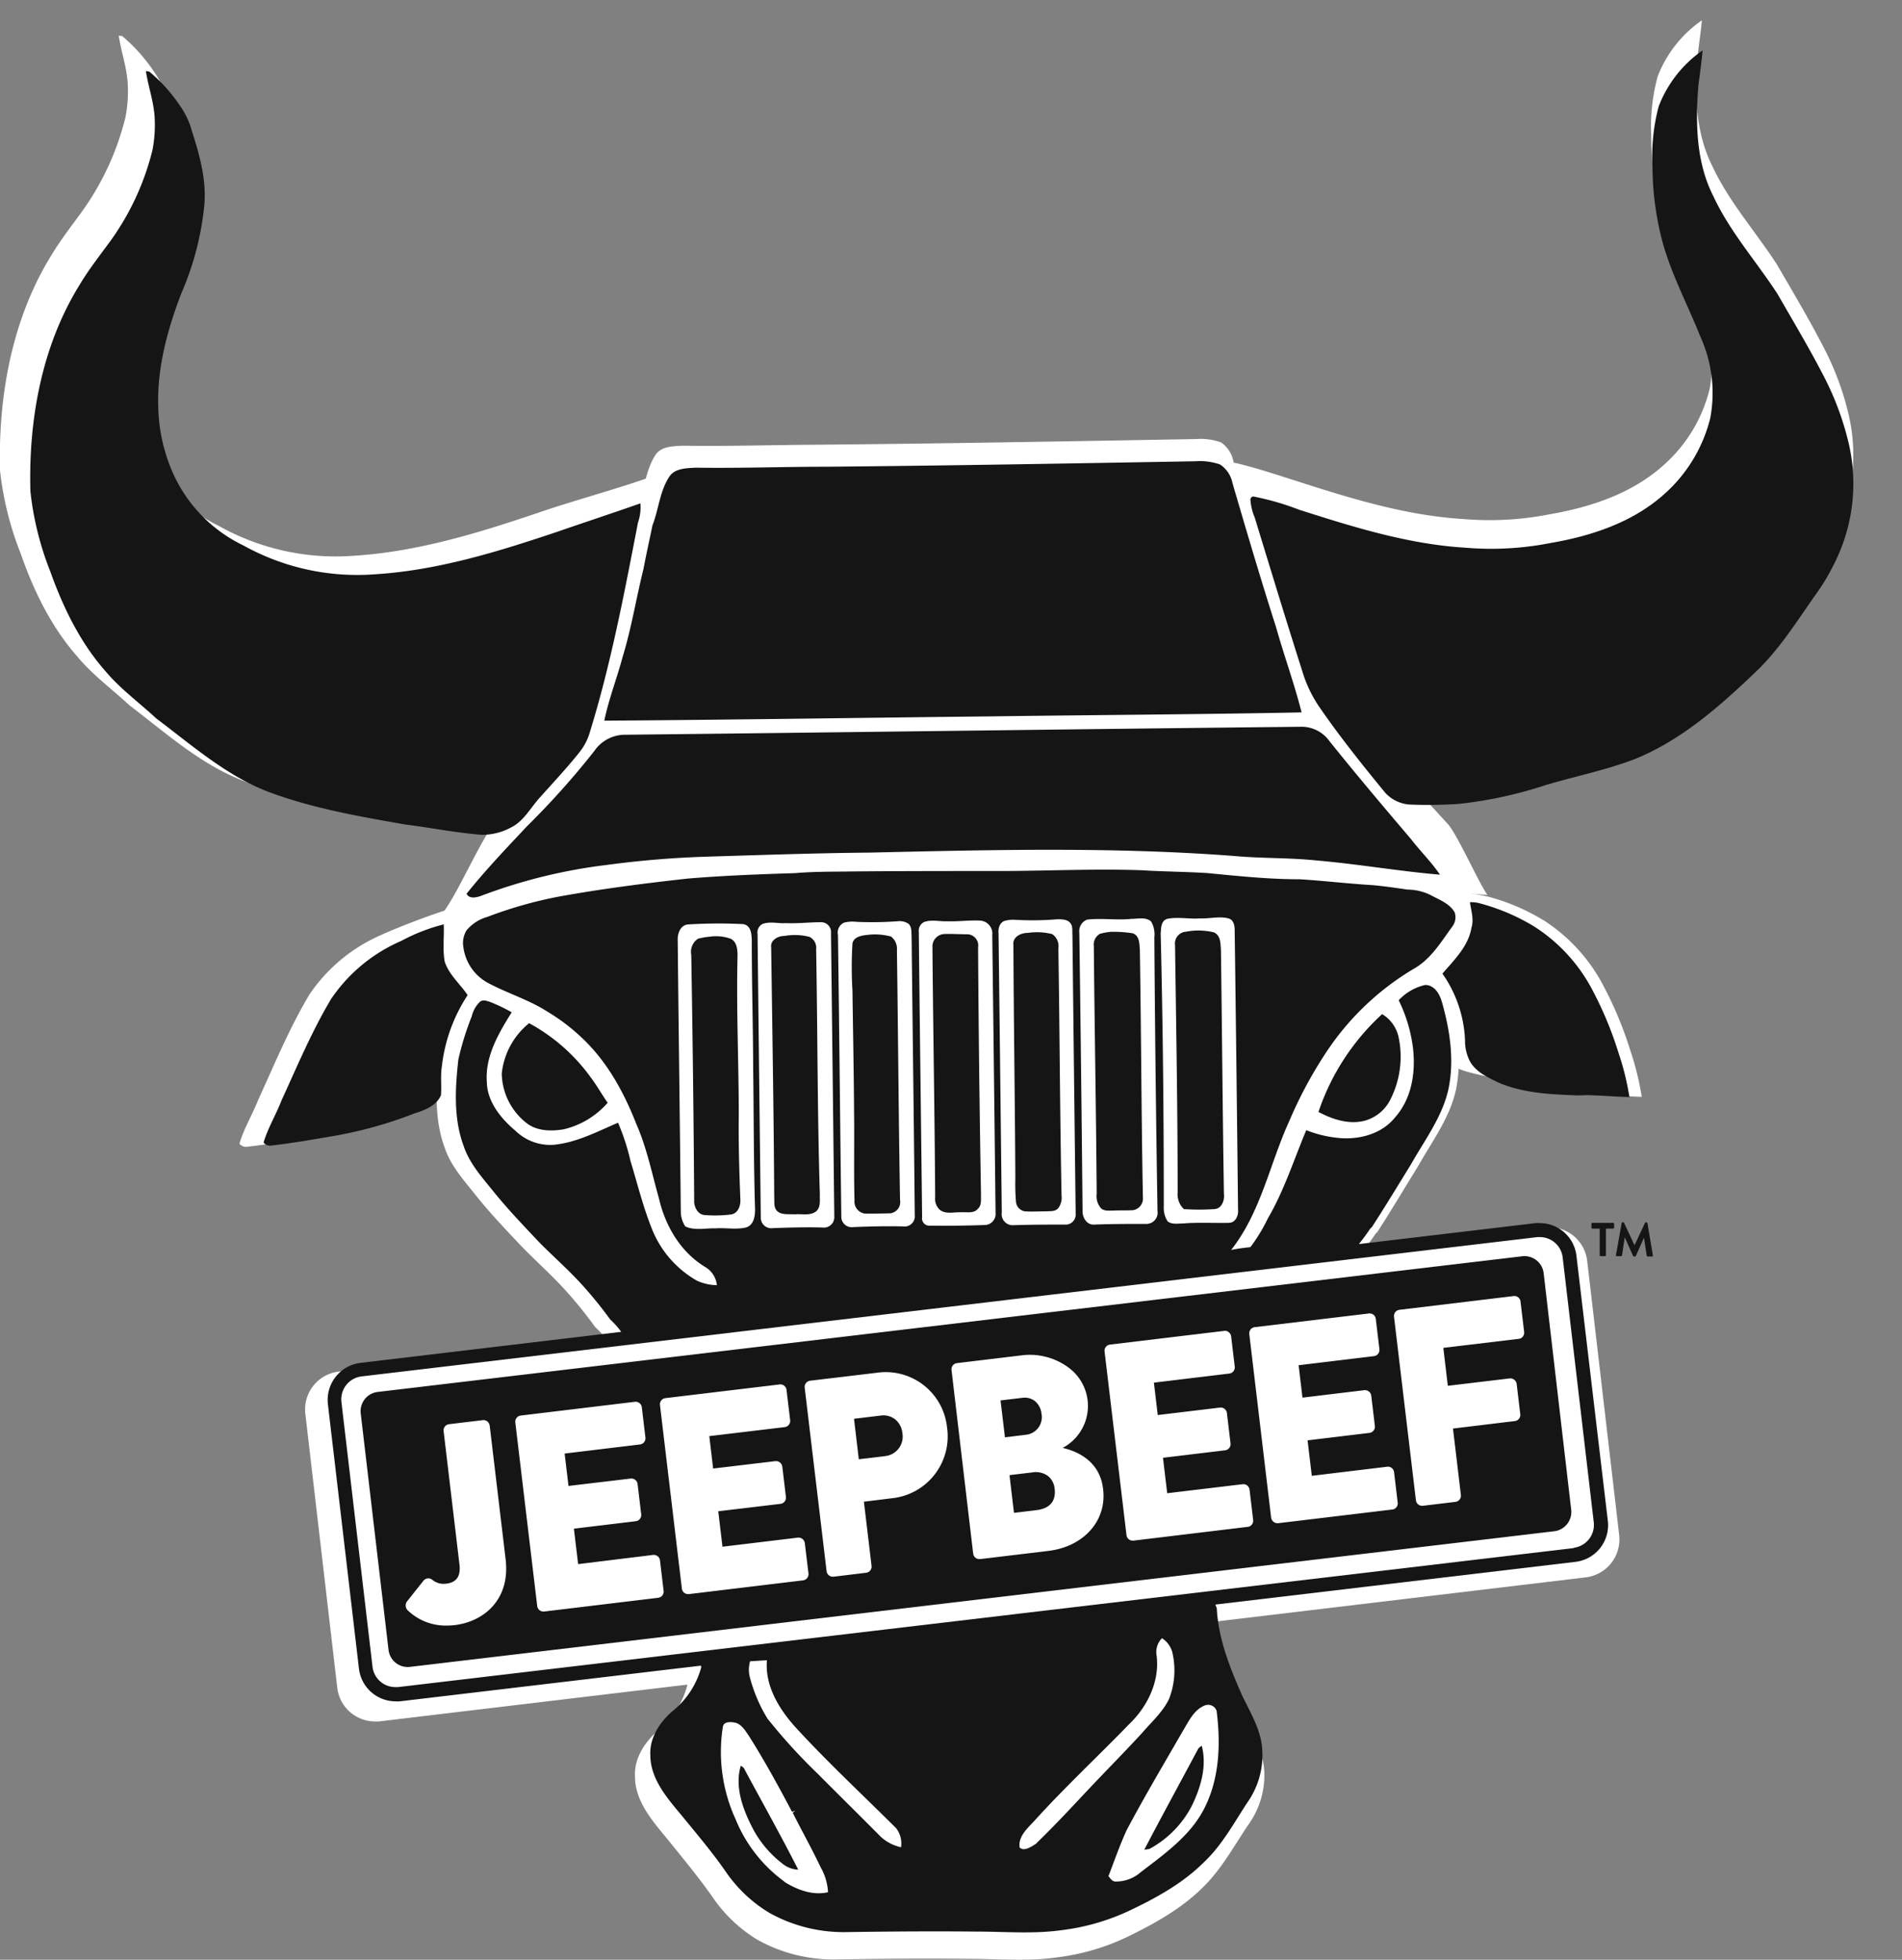 <svg id="Layer_1" data-name="Layer 1" xmlns="http://www.w3.org/2000/svg" xmlns:xlink="http://www.w3.org/1999/xlink" viewBox="0 0 305.83 315.09"><rect x="0" y="0" width="305.83" height="315.09" fill="#808080" stroke="none"/><defs><style>.cls-1,.cls-9{fill:#fff;}.cls-2{mask:url(#mask);}.cls-3{mask:url(#mask-2);}.cls-4{mask:url(#mask-3);}.cls-5{mask:url(#mask-4);}.cls-6{mask:url(#mask-5);}.cls-7{mask:url(#mask-6);}.cls-8{mask:url(#mask-7);}.cls-9{stroke:#fff;stroke-miterlimit:10;stroke-width:5px;}.cls-10{fill:#151515;}</style><mask id="mask" x="52.15" y="220.24" width="36.25" height="53.85" maskUnits="userSpaceOnUse"><g id="path-21-inside-1"><path class="cls-1" d="M62.32,260.36l2.73-3.46a.85.85,0,0,1,1.22-.15,3.15,3.15,0,0,0,2.44.69c1.27-.16,2.62-.83,2.32-3.37L68.41,231.9a.87.87,0,0,1,.76-1l5.55-.67a.88.88,0,0,1,1,.77l2.62,22.21c.76,6.41-3.32,10.18-8.23,10.77a9,9,0,0,1-7.72-2.48A1,1,0,0,1,62.32,260.36Z"/></g></mask><mask id="mask-2" x="70.23" y="217.19" width="44.19" height="54.57" maskUnits="userSpaceOnUse"><g id="path-23-inside-2"><path class="cls-1" d="M80.24,230.46a.87.87,0,0,1,.76-1l18.83-2.28a.87.87,0,0,1,1,.77l.6,5a.89.89,0,0,1-.76,1L88,235.5l.68,5.72L99.08,240a.91.91,0,0,1,1,.77l.6,5a.9.9,0,0,1-.77,1L89.51,248l.74,6.23,12.6-1.53a.88.88,0,0,1,1,.77l.59,5a.87.87,0,0,1-.76,1l-18.83,2.29a.88.88,0,0,1-1-.78Z"/></g></mask><mask id="mask-3" x="94.12" y="214.3" width="44.19" height="54.57" maskUnits="userSpaceOnUse"><g id="path-25-inside-3"><path class="cls-1" d="M104.12,227.57a.89.89,0,0,1,.77-1l18.83-2.28a.88.88,0,0,1,1,.77l.6,5a.88.88,0,0,1-.77,1l-12.6,1.53.68,5.71L123,237.07a.91.91,0,0,1,1,.77l.59,5a.87.87,0,0,1-.76,1L113.4,245.1l.74,6.22,12.6-1.53a.88.88,0,0,1,1,.77l.59,5a.87.87,0,0,1-.76,1l-18.84,2.28a.86.86,0,0,1-1-.77Z"/></g></mask><mask id="mask-4" x="118" y="212.28" width="43.2" height="53.69" maskUnits="userSpaceOnUse"><g id="path-27-inside-4"><path class="cls-1" d="M128,224.67a.88.88,0,0,1,.76-1l11-1.33a10,10,0,0,1,11.4,8.95,10.16,10.16,0,0,1-8.92,11.61l-4.78.58,1.29,10.83a.92.92,0,0,1-.77,1l-5.36.65a.87.87,0,0,1-1-.77Zm13.23,11.54a3.41,3.41,0,0,0,2.88-4,3.26,3.26,0,0,0-3.72-3l-4.6.55.84,7.06Z"/></g></mask><mask id="mask-5" x="142.2" y="209.4" width="44.81" height="53.63" maskUnits="userSpaceOnUse"><g id="path-29-inside-5"><path class="cls-1" d="M170.05,234.78c2.88.59,6.36,2.31,6.89,6.78.64,5.44-3.45,9.45-8.87,10.1L156.79,253a.88.88,0,0,1-1-.77l-3.61-30.52a.87.87,0,0,1,.76-1l10.6-1.28c5.37-.65,10.23,2.55,10.8,7.38a8,8,0,0,1-4.33,7.87Zm-5.52-2.14A3.12,3.12,0,0,0,167.1,229a2.94,2.94,0,0,0-3.33-2.78l-3.78.46.76,6.45Zm1.58,12.57c2.27-.27,3.41-1.58,3.16-3.74a3.18,3.18,0,0,0-3.85-2.86l-4,.48.78,6.59Z"/></g></mask><mask id="mask-6" x="167.55" y="205.4" width="44.19" height="54.57" maskUnits="userSpaceOnUse"><g id="path-31-inside-6"><path class="cls-1" d="M177.55,218.67a.89.89,0,0,1,.77-1l18.83-2.28a.87.87,0,0,1,1,.77l.6,5a.89.89,0,0,1-.77,1l-12.6,1.52.68,5.72,10.37-1.26a.92.92,0,0,1,1,.77l.59,5a.88.88,0,0,1-.76,1l-10.37,1.25.74,6.23,12.6-1.53a.88.88,0,0,1,1,.77l.59,5a.87.87,0,0,1-.76,1L182.14,250a.87.87,0,0,1-1-.78Z"/></g></mask><mask id="mask-7" x="191.43" y="202.51" width="44.19" height="54.56" maskUnits="userSpaceOnUse"><g id="path-33-inside-7"><path class="cls-1" d="M201.44,215.78a.87.87,0,0,1,.76-1L221,212.52a.88.88,0,0,1,1,.77l.59,5a.87.87,0,0,1-.76,1l-12.6,1.53.67,5.72,10.37-1.26a.9.9,0,0,1,1,.77l.6,5a.88.88,0,0,1-.76,1l-10.38,1.26.74,6.22,12.6-1.52a.87.87,0,0,1,1,.77l.6,5a.88.88,0,0,1-.76,1L206,247.06a.88.88,0,0,1-1-.77Z"/></g></mask></defs><title>JPBF-Logo-Black2019-05</title><path class="cls-1" d="M19.09,5.72l.56.08a27.14,27.14,0,0,1,5,5.56,13.17,13.17,0,0,1,2.09,4.35c1.26,3.93,2.39,8,2,12.21a48.57,48.57,0,0,1-3.81,14.8c-2.35,6.2-4.12,12.8-3.77,19.51A28.64,28.64,0,0,0,23.5,72.44,24.35,24.35,0,0,0,35.21,84.57a38.46,38.46,0,0,0,21.73,4.78c10.37-.65,20.38-3.78,30.19-7.11,4.53-1.56,12.35-3.73,16.87-5.34.25,1.09-.86,2.81-1.06,3.87-2.25,11.72-4.14,23.48-7.63,34.89a9.29,9.29,0,0,1-1.56,3.11c-2.09,2.68-4.08,5.15-6.33,7.68-1.53,1.69-2.63,3.89-4.71,5-1.46,1,.05,1.2-1.65,1.31-4.23-.33-15-1.17-19.16-1.71-7.48-1.32-15-2.72-22.18-5.29s-12.88-7.8-18.88-12.34c-2.83-2.63-6-4.94-8.46-7.92-4.17-4.76-7-10.58-9.07-16.54A51.27,51.27,0,0,1,0,75.62C-.3,63.73,1.9,51.44,8.13,41.25c1.59-2.68,3.53-5.11,5.33-7.63a44,44,0,0,0,6.72-14.79,22.2,22.2,0,0,0,.36-5.34C20.4,10.84,19.48,8.33,19.09,5.72Z"/><path class="cls-1" d="M266.55,12.27a19.5,19.5,0,0,1,7.1-9c-.18,1.91-.45,3.81-.69,5.72-.48,6-.37,12.31,2.39,17.75,2.7,5.79,7,10.55,10.41,15.85,2.6,4.49,5.26,8.93,7.62,13.55a45.82,45.82,0,0,1,3.87,10.52,28.49,28.49,0,0,1-2.36,19.42,33.22,33.22,0,0,1-3.19,5.23c-2.88,4.12-5.59,8.4-9.18,11.91-5.92,5.66-12.2,11.25-19.81,14.34-4.73,1.81-9.69,2.8-14.53,4.23a66.56,66.56,0,0,1-13.94,3c-2.67.23-10.16.18-12.84.1a5.88,5.88,0,0,1-3.84-1.86c-3.75-4.52-7.42-9.13-10.75-14a21,21,0,0,1-2.72-5.79c-2.62-8.2-3.84-17.39-6.37-25.62a8.5,8.5,0,0,1-.67-2.7.54.54,0,0,1,.43-.69c2.56.33,8.48,2.32,10.94,3.09,8.76,2.82,17.67,5.58,26.89,6.13A49.64,49.64,0,0,0,249,82.72c6.62-1.13,13.36-3.31,18.49-7.93a24,24,0,0,0,7.41-12.24,21.94,21.94,0,0,0-1.64-13.17c-2-4.92-4.49-9.64-6-14.76a47.28,47.28,0,0,1-1.75-12.8A30.44,30.44,0,0,1,266.55,12.27Z"/><path class="cls-1" d="M105.39,73.15c.94-1.41,2.82-1.4,4.36-1.49,7.2.11,14.4-.12,21.59-.16,20.33-.18,40.66-.55,61-.91a9.73,9.73,0,0,1,4,.54,4.84,4.84,0,0,1,2,3.12c2.37,8,4.71,16,7.23,24,1.33,4.75,3,9.4,4.22,14.18-17.09.34-34.19.42-51.28.66-21.25.22-42.51.57-63.77.71.74-3.58,2.08-7,2.89-10.57,1.48-4.83,2.26-9.83,3.47-14.73.46-2.4,1-4.8,1.48-7.19C103.65,78.59,103.8,75.61,105.39,73.15Z"/><path class="cls-1" d="M92.49,118.43c1.21-1.56,1.87-5.82,4.05-5.72,38.63-.4,77.26-.9,115.89-1.28,2-.15,5.24,4,6.39,5.44,4.59,5.31,9.32,10.53,14.08,15.72,1.58,1.91,4.85,9.31,6.28,11.31-7.1-.56-14.13-1.71-21.24-2.28-4.75-.45-9.55-.31-14.3-.72-20.76-1.45-43-.33-63.76.11-9.52.08-19,.39-28.56.66-5.58.33-11.18.47-16.7,1.31A98.9,98.9,0,0,0,73,147.9c-.81.26-1.93.48-2.39-.36,3.24-3.78,6.86-13.62,10.44-17.16A134.54,134.54,0,0,0,92.49,118.43Z"/><path class="cls-1" d="M231.1,142.72c.58,0,7.77,1.29,8.33,1.48a34,34,0,0,1,8.91,3.85,27.76,27.76,0,0,1,9.2,9.92,60.68,60.68,0,0,1,4.63,11,44.91,44.91,0,0,1,1.81,7.38c-2.83-.07-5.66-.39-8.49-.27-4.38-.2-8.9-.38-13-2.1-1.8-.88-8.4-1.42-9.41-3.19-.68-1.05-2.11-2-2.22-3.18a22.69,22.69,0,0,0-4-11.7c2-2.29,5.73-4.62,6.26-7.66C233.56,146.87,231.27,144.13,231.1,142.72Z"/><path class="cls-1" d="M61.25,150.34c2.26-1.06,12.21-5.05,15-5.05.1,2.07-2.23,4.86-1.85,6.93.69,2.17,4.56,3.27,5.8,5.14C78,161,73,167.32,72.7,171.54c-.26,1.6,1.78,1.28,1.65,2.88-.73,1.72-9.17,4.11-10.88,4.64a68.77,68.77,0,0,1-14.17,3.85c-3.19.56-6.38,1.11-9.6,1.47a1.35,1.35,0,0,1-1.2-.5c.71-2.43,2.06-4.62,3-7,2.6-5.7,5-11.51,8.22-16.93A26.82,26.82,0,0,1,61.25,150.34Z"/><path class="cls-1" d="M225.56,146c1.17-.15,5.35-1.07,6.45-.64s1.12,1.85,1.1,2.88c-5.81,8.42,5.74,33.07-9.94,37.43-.07,4.68-4.75,6.93-4.57,11.6,0,1-.34,2.21-1.45,2.43-1.44.21-131.11-.38-132.56-.47-1.27,0-1.89-1.41-1.81-2.48-14.76-16.27-8.13-33.31-5.84-47.36-.08-1,29-2.88,30-3.38C107.58,145.86,224.92,146.14,225.56,146Z"/><path class="cls-1" d="M124.54,149.57a10.15,10.15,0,0,1,4.07.15,2,2,0,0,1,1.13,2.05c.25,13.61.18,27.22.61,40.83,0,.91.18,2-.59,2.74-1,.8-2.37.41-3.53.51-1-.06-2.11.28-2.85-.47-.7-.6-.5-1.57-.57-2.37-.08-13.83-.3-27.66-.45-41.49C122.17,150.32,123.42,149.55,124.54,149.57Z"/><path class="cls-1" d="M138.23,149.35a10,10,0,0,1,3.88.28,2.59,2.59,0,0,1,1,2.32c.2,13.82.27,27.65.52,41.48a1.88,1.88,0,0,1-1.58,2.22c-1.39.06-2.79.06-4.18,0-1.18,0-1.77-1.2-1.76-2.18-.13-4.84,0-9.67-.07-14.5,0-6.8-.18-13.6-.25-20.4a66.49,66.49,0,0,1,0-7.86C136,149.66,137.25,149.44,138.23,149.35Z"/><path class="cls-1" d="M150.92,149.24c1.29-.05,2.6.1,3.91,0a1.85,1.85,0,0,1,1.63,2.17c.11,13.72.25,27.45.49,41.17,0,.78.13,1.72-.53,2.32-.67.83-1.87.48-2.8.57-1.16-.06-2.52.37-3.5-.43a2.5,2.5,0,0,1-.74-2.06c-.08-13.94-.33-27.88-.45-41.82A2.05,2.05,0,0,1,150.92,149.24Z"/><path class="cls-1" d="M214.06,168.69a44.8,44.8,0,0,1,14.56-13.83c2.74-1.66,4.34-4.44,6.12-6.93a2.65,2.65,0,0,0,.39-2.28c-.82-1.51-2.58-2.13-4-2.93a8.62,8.62,0,0,0-3.75-.89c-1.93-.28-3.85-.57-5.8-.74-4-.25-8-.73-12-1-5.12,0-10.21-.54-15.3-1-3.59-.23-7.19-.25-10.78-.47-7.88-.28-15.76.12-23.65.13-8-.15-16,0-24,.07-3.2.05-6.41,0-9.6.27-5.94.19-11.88.42-17.8.91-7.13.81-14.24,1.71-21.28,3a68.89,68.89,0,0,0-11.77,3.37A6.78,6.78,0,0,0,72,148.63a4.06,4.06,0,0,0-.5,2.86,7.86,7.86,0,0,0,4.13,5.89c3.2,1.73,6.77,2.8,9.82,4.79a32.6,32.6,0,0,1,5.53,4.22c4.24,4,7,9.13,9.07,14.41,1.74,4,2.6,8.27,3.75,12.44,1,4.48,3.5,8.85,7.62,11.36a4,4,0,0,1,1.94,3c2.25-.9,2-2.58.94-3.09-3.52-1.89,3.48-8.1-11.72-6.41-3.86.43-2.36-7.43-3.49-11.15A36,36,0,0,0,97,180.62c-3.43,1.46-6.83,3.3-10.63,3.66A8.13,8.13,0,0,1,80.1,182c-2.45-2.09-4.72-4.87-4.77-8.16-.3-4.22,1.92-8.07,4.1-11.58a27.89,27.89,0,0,0-3.61-1.74c-.53-.17-1.17-.41-1.65,0a5,5,0,0,0-1.34,2.43,47.87,47.87,0,0,0-2.21,7.17c-.52,4.79-.82,9.78.88,14.39.94,2.86,3,5.16,4.87,7.5,2.37,3,5,5.73,7.61,8.5,2.27,2.32,4.71,4.49,6.89,6.89a66.74,66.74,0,0,1,4.81,5.94A21.91,21.91,0,0,1,98,215.91a22.58,22.58,0,0,0,4.35-.41,20.53,20.53,0,0,0,3.14-.35,18.07,18.07,0,0,1,2.94-.18v-.23a11.19,11.19,0,0,0,2.51-.3,15.32,15.32,0,0,0,2.42-.34,24.78,24.78,0,0,0,3.09-.36l.79-.08c.29-.13.59-.24.89-.34a1.58,1.58,0,0,1,1,0c2.23-.16,4.44-.69,6.7-.46.36-.52,1.11-.34,1.66-.48s1.16-.17,1.73-.27c1.14-.27,2.32-.18,3.47-.37a44.09,44.09,0,0,1,5.24-.64v-.25c1,0,2.07,0,3.1-.12l0-.24c2.64.1,5.2-.66,7.84-.56v-.29l1,0a11.65,11.65,0,0,1,2.89-.33l0-.21a31.22,31.22,0,0,0,5.55-.5,14.25,14.25,0,0,1,2,0l-.08-.31A19,19,0,0,0,164,208a25.64,25.64,0,0,0,3.38-.45,14.76,14.76,0,0,0,3.11-.36c2.31.05,4.52-.82,6.83-.74l-.08-.27a42.43,42.43,0,0,0,6.06-.58c1.19-.34,2.5-.05,3.67-.49a19.47,19.47,0,0,0,2.41-.24c1-.32,2.11-.09,3.09-.47a9.24,9.24,0,0,0,2.67-.35c2-.11,4-.39,5.93-.69,1.51-.13,3-.3,4.55-.29l0-.26c.86-.06,1.72-.06,2.58-.13.31-.34.81-.2,1.23-.25l0-.23c1,0,2-.07,3.05-.13l0-.24c1.38,0,2.75-.19,4.14-.12,0-.07,0-.22,0-.29a6.39,6.39,0,0,0,1.95-.22,6,6,0,0,1,.61-.09c.64-.84,1.3-1.67,1.88-2.57a1.71,1.71,0,0,1,.4-.44c2.23-3.45,4.33-7,6.48-10.47,2.25-4,5.16-7.84,6.16-12.38,1-4.81.29-9.78-1-14.47-.36-1.32-1.16-2.88-2.78-2.94a8.5,8.5,0,0,0-4.39,2.54,25.58,25.58,0,0,1,2.34,7.79c.5,4-.12,8.49-3,11.7-2,2.59-5.52,3.64-8.77,3.46a19.49,19.49,0,0,1-5.88-1.34c-2,4.92-3.64,10-6.34,14.68-1,1.6-3.65,2.25-4.91,3.65,2.82-1.69-1-1.64-.85-1,.1.48,0,.54.28.14,4.19-5.95,6-12.4,9-19A72.62,72.62,0,0,1,214.06,168.69ZM118,198.06c-1.55.37-3.19,0-4.78.12-1.72-.08-3.56.43-5.18-.33a4.49,4.49,0,0,1-.74-2.34c-.15-15.14-.36-30.29-.51-45.44,0-1,.5-2.38,1.77-2.44a80.36,80.36,0,0,1,9,0c1.31.23,1.37,1.67,1.4,2.69,0,7.25.22,14.49.24,21.73.11,7.68.07,15.37.31,23C119.57,196.18,119.32,197.7,118,198.06Zm12.74,0c-2.75-.08-5.49,0-8.23.1a1.73,1.73,0,0,1-2-1.78q-.28-23.56-.54-47.14a1.58,1.58,0,0,1,1-1.72c1.17-.37,2.41,0,3.62-.08,2,.07,3.91-.16,5.86-.17a1.67,1.67,0,0,1,1.64,1.86q.28,23.53.54,47.09A1.73,1.73,0,0,1,130.72,198.05Zm13.33-.16c-2.74-.07-5.48,0-8.2.11a1.73,1.73,0,0,1-2-1.82c-.2-15.59-.34-31.17-.55-46.76a1.83,1.83,0,0,1,1.06-2.09,5.12,5.12,0,0,1,1.91-.12,58.34,58.34,0,0,0,6.87-.1,2.65,2.65,0,0,1,1.8.42c.57.55.44,1.38.5,2.09.17,15.47.38,30.95.53,46.42A1.7,1.7,0,0,1,144.05,197.89Zm13.38-.22c-3,.1-5.94.14-8.91.1a1.2,1.2,0,0,1-1.34-1.41c-.18-15.82-.4-31.63-.55-47.44a1.62,1.62,0,0,1,1.08-1.74c1.17-.36,2.41,0,3.61-.07,1.84.08,3.68-.2,5.52-.1a2.16,2.16,0,0,1,1.92,2.42q.3,23.07.54,46.14A1.85,1.85,0,0,1,157.43,197.67Zm13.39-.11q-4.31-.08-8.61.11a1.82,1.82,0,0,1-1.84-2.13q-.27-23.21-.54-46.41c-.08-.86.23-2,1.26-2.14a4.76,4.76,0,0,1,1.55-.11,51,51,0,0,0,6.88-.09c.76,0,1.73,0,2.19.68.4.53.26,1.22.32,1.85q.25,23.22.53,46.44A1.65,1.65,0,0,1,170.82,197.56Zm15.25-2.32a1.87,1.87,0,0,1-1.94,2.16c-2.85-.06-5.7,0-8.54.11-1.2.07-1.87-1.16-1.88-2.16q-.22-23.19-.54-46.38a2,2,0,0,1,1.27-2.13c2.43-.28,4.91.14,7.36-.13,1.06,0,2.33-.33,3.21.42a4.3,4.3,0,0,1,.54,2.66C185.65,164.94,185.85,180.09,186.07,195.24Zm11.76,2c-2.52.05-5-.1-7.54.1-.85,0-1.82.21-2.52-.35a4.07,4.07,0,0,1-.64-2.42c0-15.14-.14-30.29-.51-45.43.06-.88,0-2.2,1.18-2.44,1.75-.32,3.54.08,5.31-.05,1.56.08,3.15-.41,4.69,0,.9.26,1.06,1.26,1,2q.28,23.19.55,46.38C199.48,196,199,197.24,197.83,197.23Z"/><path class="cls-1" d="M164.58,149.08a10.28,10.28,0,0,1,4,.2,2.4,2.4,0,0,1,1.08,2.36c.22,13.7.25,27.41.52,41.11a2.91,2.91,0,0,1-.51,2.05c-.44.65-1.33.52-2,.57-1.15,0-2.31.06-3.46,0a1.74,1.74,0,0,1-1.49-1.63,35.11,35.11,0,0,1-.1-3.84c-.07-12.94-.3-25.88-.42-38.82C162,149.77,163.4,149.06,164.58,149.08Z"/><path class="cls-1" d="M178.36,148.88a19.9,19.9,0,0,1,3.62.23c1.15.38,1.12,1.72,1.2,2.69.23,13.72.25,27.45.51,41.18a2,2,0,0,1-1.6,2.19c-1.16.09-2.31,0-3.47.07-.64,0-1.4.09-1.89-.42a3.12,3.12,0,0,1-.67-2.44c-.09-13.72-.34-27.44-.47-41.16a2,2,0,0,1,1-2A10.37,10.37,0,0,1,178.36,148.88Z"/><path class="cls-1" d="M190.76,148.85a10.65,10.65,0,0,1,4.6.11c1.17.51,1.11,1.94,1.18,3,.19,13.51.28,27,.5,40.53.13,1-.34,2.45-1.6,2.51a36.57,36.57,0,0,1-5,0,3.47,3.47,0,0,1-1-2.76c0-13.72-.25-27.44-.44-41.15A2,2,0,0,1,190.76,148.85Z"/><path class="cls-1" d="M77.88,172.44a12.52,12.52,0,0,1,4.52-8.37,30.29,30.29,0,0,1,10.18,9c1,1.37,1.81,2.82,2.74,4.2a13.72,13.72,0,0,1-7.25,4.42c-2,.34-4.31.31-6-.94A10.73,10.73,0,0,1,77.88,172.44Z"/><path class="cls-1" d="M212.65,178.84a38.67,38.67,0,0,1,10.51-16.28,5.93,5.93,0,0,1,2.72,3.86,15.87,15.87,0,0,1-1.31,10.23,6.7,6.7,0,0,1-4.31,3.64C217.63,181,214.93,180.05,212.65,178.84Z"/><path class="cls-1" d="M200,276c-2.07-4.66-4-9.53-4.25-14.65h0l-.58-1.59a.29.29,0,0,1,0-.09h-.29c0,.07,0,.21,0,.28-.91,0-1.81,0-2.71,0v.28c-2-.18-3.85.52-5.81.34l0,.3c-1,0-2,.05-3,0l.79.26c-1.15.05-2.3.05-3.44.12-.83.46-1.82.21-2.72.32-1,.57-2.28,0-3.31.53-.93.09-1.85.07-2.77.14-.7.54-1.74.16-2.56.24v.3c-1,0-1.95,0-2.92.08a10.34,10.34,0,0,1-3.19.25l0,.3-2.71,0,0,.3c-1,0-1.94,0-2.91.07-.76.52-1.83.15-2.71.32l-.3.2c-2.88.14-5.72.74-8.62.76,0,.07-.05.21-.07.28-1.51,0-3,.09-4.51.16-1,.47-2.18.21-3.25.27l.07.31c-1.15,0-2.3,0-3.45,0l.09.35c-.91,0-1.81,0-2.72,0v.31c-1,.06-2.2-.24-3.15.28-.78,0-1.56,0-2.34,0l.06.31c-1.24,0-2.48,0-3.71.08l0,.25c-.8,0-1.61,0-2.41.07l0,.3a7.79,7.79,0,0,0-2.85.16c-.89.28-1.94-.15-2.74.39-1,0-2,.06-2.94.09l0,.29a6.39,6.39,0,0,0-1.07,0,13,13,0,0,0-.54,1.94v0h.07a14.07,14.07,0,0,1-4.78,7.39c-2.12,1.85-3.79,4.44-3.65,7.3,0,4,2.79,7.16,5.21,10.09,2.51,3.12,5.09,6.21,7.38,9.5a23.35,23.35,0,0,0,7,6.63,24.92,24.92,0,0,0,12.86,3.22c7.12-.11,14.23-.16,21.34-.09,4.63,0,9.3.42,13.91-.21a36.63,36.63,0,0,0,11.55-3.36c4.31-2.1,8.59-4.48,12-7.86,3-2.89,5-6.59,7.28-10A13.68,13.68,0,0,0,203.3,285C203.18,281.76,201.42,278.87,200,276Zm-75.54,30.9a23.87,23.87,0,0,1-8.12-10.42,27.17,27.17,0,0,1-2.12-15.31c.13-1,1.42-.9,2.18-.72,1,.36,1.57,1.36,2.15,2.2,2.57,4.09,4.87,8.33,7.1,12.59l.51-.17-.39.34c1.51,3,3.17,6,4.61,9.07a9.28,9.28,0,0,1,1.21,4.17C129.13,309.19,126.56,308.17,124.49,306.87Zm30-16.5c-1.22-.36-9.47-.59-10.34-1.53-3.48-3.53-4.12-5-7.6-8.53-2.83-3-2.53-2.26-4.94-5.56-1.43-2.18-.57-.95-1.27-3.42-.23-.8-3.67-3.06-3.53-3.85.93-.06-6.13,2.53-5.2,2.48-.37,4.37,2.12,8.35,5,11.49,5.21,5.68,10.85,11,16.3,16.43C143.72,298.74,154.58,289.27,154.5,290.37Zm7,7.57c-.75.48,2.67,3.91,1.86,3.17-.26-1.83,1.25-3.16,2.39-4.38,5-5.57,10.46-10.7,15.64-16.09,3.14-2.94,5.14-7.21,4.57-11.49a3.3,3.3,0,0,1,.9-2.85c.88.72-.8-3.4-.75-2.21.39,2.38-5.5,4.53-6.45,6.79s-1,4.61-2.62,6.48c-2.83,3.06-3.95,7-6.8,10.08S158.63,292.06,161.46,297.94Zm32.3-3.31c-2.26,4.51-6.54,7.55-10.48,10.59a6.19,6.19,0,0,1-4.18,1.55c-.56,0-.81-.55-1.14-.88,1-2.54,1.85-5.12,3-7.61,3-5.69,6.26-11.22,9.45-16.81.89-1.46,1.69-3.21,3.38-3.94a1.48,1.48,0,0,1,2.08.91C196.53,283.88,196.33,289.65,193.76,294.63Z"/><path class="cls-1" d="M190.2,278.25c.15-.21,6.36-2.32,6.6-2.44.86,3.4-.31,15.77-1.82,18.85s-8.45,11.31-11.49,12.89c-.22,0-8.42-1.05-8.63-1C177.77,300.91,187.23,283.85,190.2,278.25Z"/><path class="cls-1" d="M111.46,281.06a.46.46,0,0,1,.87-.09l5.23-2.31c2.8,5.28,16,26.64,18.75,32,.18.35-13.16-2.05-13.54-2.16-.63-.18-6.16-10.19-6.7-10.54-2.13-1.49-1.19-5.05-2.47-7.25,0,0,0,0,0,0C112.1,287.73,110.81,284.35,111.46,281.06Z"/><path class="cls-1" d="M255.56,251.41,59.88,274.73a3.18,3.18,0,0,1-3.52-2.82l-5.71-45.29a3.55,3.55,0,0,1,2.78-3.9l196.16-23.59a3.19,3.19,0,0,1,3.52,2.82l5.24,45.89A3.22,3.22,0,0,1,255.56,251.41Z"/><path class="cls-1" d="M62.32,260.36l2.73-3.46a.85.85,0,0,1,1.22-.15,3.15,3.15,0,0,0,2.44.69c1.27-.16,2.62-.83,2.32-3.37L68.41,231.9a.87.87,0,0,1,.76-1l5.55-.67a.88.88,0,0,1,1,.77l2.62,22.21c.76,6.41-3.32,10.18-8.23,10.77a9,9,0,0,1-7.72-2.48A1,1,0,0,1,62.32,260.36Z"/><g class="cls-2"><path class="cls-1" d="M62.32,260.36l-7.86-6.19-.25.33-.23.34Zm2.73-3.46-7.45-6.67-.21.23-.2.25Zm1.22-.15L60,264.55h0Zm2.44.69,1.18,9.93h0ZM71,254.07l-9.93,1.18h0ZM68.41,231.9l9.93-1.18v0Zm.76-1L68,221h0Zm5.55-.67-1.18-9.93h0Zm1,.77,9.93-1.18v0Zm2.62,22.21-9.93,1.18h0ZM70.08,264l-1.2-9.92h0Zm-7.72-2.48-7.87,6.17.39.5.45.45Zm7.81,5,2.73-3.46L57.19,250.71l-2.73,3.46Zm2.33-3a9.14,9.14,0,0,1-12.49,1L72.54,249a10.87,10.87,0,0,0-14.94,1.28Zm-12.46,1a13.14,13.14,0,0,0,9.85,2.8l-2.37-19.86a6.74,6.74,0,0,1,2.82.28,6.66,6.66,0,0,1,2.16,1.14Zm9.87,2.8a12.69,12.69,0,0,0,8-4A13,13,0,0,0,81,252.89L61.1,255.25a7.06,7.06,0,0,1,2-5.33,7.31,7.31,0,0,1,4.44-2.41ZM81,252.9l-2.62-22.18-19.87,2.35,2.63,22.18Zm-2.63-22.2a9.11,9.11,0,0,1-7.92,10.14L67.93,221a10.88,10.88,0,0,0-9.45,12.1Zm-8,10.15,5.55-.68-2.4-19.85L68,221Zm5.52-.67a9.12,9.12,0,0,1-10.13-8l19.85-2.39a10.87,10.87,0,0,0-12.07-9.5Zm-10.14-8,2.63,22.22,19.86-2.35-2.62-22.22Zm2.63,22.22c.05.44,0,.56,0,.44s0-.13.1-.23a1.38,1.38,0,0,1,.19-.28,1,1,0,0,1,.34-.29s0,0-.15,0l2.4,19.85a19.07,19.07,0,0,0,17-21.87Zm.5-.33a.61.61,0,1,0-.13,0,1,1,0,0,1,.29.09,1.83,1.83,0,0,1,.25.15l.1.08L55.33,268.64a19,19,0,0,0,16,5.29Zm1.35,1.28a9,9,0,0,1,.42,10.53L54,254.84a11,11,0,0,0,.51,12.85Z"/></g><path class="cls-1" d="M80.24,230.46a.87.87,0,0,1,.76-1l18.83-2.28a.87.87,0,0,1,1,.77l.6,5a.89.89,0,0,1-.76,1L88,235.5l.68,5.72L99.08,240a.91.91,0,0,1,1,.77l.6,5a.9.9,0,0,1-.77,1L89.51,248l.74,6.23,12.6-1.53a.88.88,0,0,1,1,.77l.59,5a.87.87,0,0,1-.76,1l-18.83,2.29a.88.88,0,0,1-1-.78Z"/><g class="cls-3"><path class="cls-1" d="M80.24,230.46l9.93-1.17v0Zm.76-1-1.2-9.92h0Zm18.83-2.28-1.17-9.93h0Zm1,.77,9.93-1.18v0Zm.6,5-9.93,1.17v0Zm-.76,1,1.2,9.92h0ZM88,235.5l-1.2-9.92-9.9,1.2,1.17,9.9Zm.68,5.72-9.93,1.18L80,252.35l10-1.2ZM99.08,240l1.21,9.93h0Zm1,.77,9.93-1.18v0Zm.6,5,9.93-1.16v0Zm-.77,1,1.21,9.92h0ZM89.51,248l-1.2-9.92-9.9,1.2,1.17,9.9Zm.74,6.23-9.93,1.17,1.18,10,10-1.21Zm12.6-1.53-1.17-9.93h0Zm1,.77,9.93-1.18v0Zm.59,5-9.93,1.18v0Zm-.76,1,1.2,9.93h0Zm-18.83,2.29L86,271.68h0Zm-1-.78-9.93,1.18v0Zm6.31-31.7a9.12,9.12,0,0,1-7.93,10.14l-2.46-19.85a10.87,10.87,0,0,0-9.46,12.1Zm-8,10.14L101,237.13l-2.41-19.86L79.8,219.56ZM101,237.13a9.13,9.13,0,0,1-10.14-8l19.86-2.4a10.87,10.87,0,0,0-12.07-9.5Zm-10.14-8,.6,5,19.86-2.35-.6-5Zm.6,5a9.12,9.12,0,0,1,7.93-10.14l2.48,19.85a10.88,10.88,0,0,0,9.45-12.1Zm8-10.14-12.6,1.53,2.41,19.85,12.6-1.53ZM78.1,236.68l.68,5.72L98.64,240,98,234.33Zm11.81,14.47,10.38-1.26L97.88,230l-10.37,1.26Zm10.39-1.26a9.1,9.1,0,0,1-10.18-8l19.86-2.4A10.9,10.9,0,0,0,97.86,230Zm-10.18-8,.6,5,19.86-2.35-.6-5Zm.59,5a9.13,9.13,0,0,1,8-10.1l2.44,19.85a10.88,10.88,0,0,0,9.48-12.06Zm8-10.1-10.37,1.26,2.41,19.85,10.37-1.26Zm-19.1,12.36.74,6.22L100.18,253l-.74-6.22Zm11.87,15,12.6-1.52-2.4-19.86L89,244.29ZM104,262.62a9.13,9.13,0,0,1-10.14-8l19.86-2.4a10.88,10.88,0,0,0-12.07-9.5Zm-10.14-8,.59,5,19.87-2.35-.6-5Zm.6,5a9.12,9.12,0,0,1,7.92-10.14l2.48,19.85a10.89,10.89,0,0,0,9.45-12.11Zm8-10.14-18.84,2.28L86,271.67l18.83-2.28Zm-18.81,2.27a9.14,9.14,0,0,1,10.14,8l-19.86,2.39A10.88,10.88,0,0,0,86,271.68Zm10.14,8-3.61-30.51-19.86,2.35,3.61,30.51Z"/></g><path class="cls-1" d="M104.12,227.57a.89.89,0,0,1,.77-1l18.83-2.28a.88.88,0,0,1,1,.77l.6,5a.88.88,0,0,1-.77,1l-12.6,1.53.68,5.71L123,237.07a.91.91,0,0,1,1,.77l.59,5a.87.87,0,0,1-.76,1L113.4,245.1l.74,6.22,12.6-1.53a.88.88,0,0,1,1,.77l.59,5a.87.87,0,0,1-.76,1l-18.84,2.28a.86.86,0,0,1-1-.77Z"/><g class="cls-4"><path class="cls-1" d="M104.12,227.57l9.93-1.18v0Zm.77-1-1.21-9.93h0Zm18.83-2.28-1.17-9.93h0Zm1,.77,9.93-1.18v0Zm.6,5-9.94,1.18v0Zm-.77,1,1.21,9.93h0Zm-12.6,1.53-1.2-9.93-9.9,1.2,1.17,9.91Zm.68,5.71-9.93,1.18,1.18,10,10-1.21ZM123,237.07l1.2,9.92h0Zm1,.77,9.93-1.18v0Zm.59,5,9.94-1.15v0Zm-.76,1,1.2,9.93h0ZM113.4,245.1l-1.2-9.93-9.9,1.2,1.17,9.9Zm.74,6.22-9.94,1.18,1.18,10,10-1.21Zm12.6-1.53-1.18-9.93h0Zm1,.77,9.93-1.17v0Zm.59,5-9.93,1.18v0Zm-.76,1,1.2,9.93h0Zm-18.84,2.28,1.18,9.93h0Zm-1-.77-9.94,1.18v0Zm6.31-31.71a9.11,9.11,0,0,1-7.92,10.14l-2.48-19.84a10.87,10.87,0,0,0-9.45,12.1Zm-8,10.15,18.83-2.29-2.4-19.85-18.84,2.28Zm18.81-2.28a9.13,9.13,0,0,1-10.14-8l19.86-2.4a10.87,10.87,0,0,0-12.07-9.5Zm-10.14-8,.59,5,19.87-2.36-.6-5Zm.6,5.05a9.11,9.11,0,0,1,7.93-10.14L125.75,241a10.88,10.88,0,0,0,9.46-12.11Zm8-10.15-12.6,1.53,2.4,19.86L125.73,241ZM102,233.79l.68,5.71,19.86-2.35-.68-5.72Zm11.81,14.46L124.17,247l-2.4-19.85-10.38,1.26ZM124.19,247A9.09,9.09,0,0,1,114,239l19.86-2.4a10.91,10.91,0,0,0-12.12-9.5ZM114,239l.59,5,19.86-2.36-.59-5Zm.59,5a9.11,9.11,0,0,1,8-10.09L125,253.77a10.89,10.89,0,0,0,9.49-12.06Zm8-10.1-10.37,1.26L114.6,255,125,253.77Zm-19.1,12.36.73,6.23,19.87-2.35-.74-6.23Zm11.87,15,12.6-1.53-2.41-19.85-12.6,1.52Zm12.57-1.53a9.12,9.12,0,0,1-10.13-8l19.85-2.39a10.87,10.87,0,0,0-12.07-9.51Zm-10.13-8,.59,5,19.86-2.36-.59-5Zm.59,5.05a9.12,9.12,0,0,1,7.94-10.14l2.46,19.84a10.87,10.87,0,0,0,9.46-12.1Zm8-10.15-18.84,2.28,2.41,19.86,18.83-2.28Zm-18.81,2.28a9.12,9.12,0,0,1,10.13,8l-19.85,2.4a10.87,10.87,0,0,0,12.07,9.5Zm10.14,8-3.62-30.51-19.86,2.35,3.61,30.52Z"/></g><path class="cls-1" d="M128,224.67a.88.88,0,0,1,.76-1l11-1.33a10,10,0,0,1,11.4,8.95,10.16,10.16,0,0,1-8.92,11.61l-4.78.58,1.29,10.83a.92.92,0,0,1-.77,1l-5.36.65a.87.87,0,0,1-1-.77Zm13.23,11.54a3.41,3.41,0,0,0,2.88-4,3.26,3.26,0,0,0-3.72-3l-4.6.55.84,7.06Z"/><g class="cls-5"><path class="cls-1" d="M128,224.67l9.93-1.17v0Zm.76-1-1.2-9.92h0Zm11-1.33-1.2-9.92h0Zm11.4,8.95-9.93,1.18h0Zm-8.92,11.61,1.2,9.92h0Zm-4.78.58-1.2-9.93-9.9,1.2,1.17,9.9Zm1.29,10.83-9.93,1.17v0Zm-.77,1,1.21,9.92h0Zm-5.36.65,1.17,9.93h0Zm-1-.77-9.93,1.17v0Zm9.62-19,1.2,9.93h0Zm2.88-4-9.93,1.17h0Zm-3.72-3,1.2,9.93h0Zm-4.6.55-1.2-9.92-9.9,1.2,1.17,9.9Zm.84,7.06-9.93,1.17,1.18,10,10-1.21Zm1.3-13.29A9.13,9.13,0,0,1,130,233.62l-2.48-19.85a10.88,10.88,0,0,0-9.45,12.1Zm-8,10.14,11-1.33-2.41-19.85-11,1.33Zm11-1.33h.28l-.07,0s0,0,0,0a.57.57,0,0,1,.07.25l19.86-2.35a20,20,0,0,0-22.53-17.7Zm.26.2a.93.93,0,0,1,0,.5s0,0,.05-.05,0,0-.21.05l2.42,19.85c11.86-1.44,18.91-12,17.64-22.7Zm-.19.5-4.78.58,2.41,19.85,4.77-.58ZM127.5,244.67l1.29,10.83,19.86-2.35-1.29-10.83Zm1.29,10.85a9.1,9.1,0,0,1,8-10.14l2.43,19.85a10.89,10.89,0,0,0,9.47-12.1Zm8-10.14-5.37.65,2.41,19.86,5.37-.66Zm-5.34.65a9.12,9.12,0,0,1,10.13,8l-19.85,2.4a10.87,10.87,0,0,0,12.07,9.5Zm10.14,8-3.61-30.51-19.86,2.35,3.61,30.51Zm.89-7.87c8.38-1,12.39-8.61,11.62-15.15l-19.87,2.35a6.13,6.13,0,0,1,1.14-4.22,6.8,6.8,0,0,1,4.7-2.84ZM154.06,231a13.27,13.27,0,0,0-14.86-11.76l2.4,19.86a6.75,6.75,0,0,1-5-1.51,6.56,6.56,0,0,1-2.38-4.24ZM139.2,219.23l-4.6.56L137,239.64l4.59-.55Zm-13.33,11.66.84,7.05,19.86-2.35-.83-7.05Zm12,15.8,4.6-.55L140,226.28l-4.59.56Z"/></g><path class="cls-1" d="M170.05,234.78c2.88.59,6.36,2.31,6.89,6.78.64,5.44-3.45,9.45-8.87,10.1L156.79,253a.88.88,0,0,1-1-.77l-3.61-30.52a.87.87,0,0,1,.76-1l10.6-1.28c5.37-.65,10.23,2.55,10.8,7.38a8,8,0,0,1-4.33,7.87Zm-5.52-2.14A3.12,3.12,0,0,0,167.1,229a2.94,2.94,0,0,0-3.33-2.78l-3.78.46.76,6.45Zm1.58,12.57c2.27-.27,3.41-1.58,3.16-3.74a3.18,3.18,0,0,0-3.85-2.86l-4,.48.78,6.59Z"/><g class="cls-6"><path class="cls-1" d="M170.05,234.78l-9.81,1.95,1.29,6.52,6.53,1.33Zm6.89,6.78L167,242.73h0Zm-8.87,10.1-1.2-9.93h0ZM156.79,253,158,263h0Zm-1-.77-9.93,1.17v0Zm-3.61-30.52,9.93-1.17v0Zm.76-1-1.2-9.93h0Zm10.6-1.28,1.2,9.92h0Zm10.8,7.38,9.93-1.17h0ZM170,234.73,165.18,226l-6.37,3.54,1.42,7.15Zm-5.51-2.09,1.2,9.93h0Zm-.76-6.45,1.2,9.93h0Zm-3.78.46-1.2-9.93-9.9,1.2,1.17,9.9Zm.76,6.45-9.93,1.17,1.18,10,10-1.2Zm5.36,12.11,1.2,9.93h0Zm3.16-3.74,9.93-1.17v0Zm-3.85-2.86-1.2-9.93h0Zm-4,.48-1.2-9.93-9.9,1.21,1.17,9.9Zm.78,6.59-9.93,1.18,1.18,9.95,9.95-1.2Zm5.82-1.1.3.08a1.5,1.5,0,0,1-.33-.21,3.2,3.2,0,0,1-.72-.88,2.52,2.52,0,0,1-.3-.84l19.86-2.34C185.6,229.58,176.69,225.92,172,225ZM167,242.74a1.3,1.3,0,0,1,.08-.52,1.52,1.52,0,0,1,.33-.58c.19-.21.1,0-.55.09l2.4,19.86c9.4-1.14,19.06-8.9,17.6-21.2Zm-.14-1-11.28,1.37L158,263l11.29-1.36Zm-11.26,1.37a9.13,9.13,0,0,1,10.14,8l-19.86,2.39A10.88,10.88,0,0,0,158,263Zm10.14,8-3.61-30.51-19.86,2.35,3.61,30.51Zm-3.61-30.54a9.12,9.12,0,0,1-7.93,10.14l-2.48-19.84a10.88,10.88,0,0,0-9.45,12.1Zm-8,10.15,10.6-1.29-2.4-19.85-10.6,1.28Zm10.61-1.29c.4,0,.52.09.39,0a1.63,1.63,0,0,1-.4-.44,2.26,2.26,0,0,1-.33-.92l19.86-2.35c-1.38-11.63-12.46-17.29-21.93-16.14Zm-.34-1.36a2.69,2.69,0,0,1,.06-.92,2.32,2.32,0,0,1,.3-.73.86.86,0,0,1,.38-.4l9.71,17.48c4.79-2.66,10.47-8.82,9.41-17.78Zm-4.21,8.64v0l19.61-3.9v-.05Zm5.51,5.89c8.39-1,12-8.74,11.28-14.79l-19.86,2.37a6.46,6.46,0,0,1,1.13-4.38,7.15,7.15,0,0,1,5-3.05ZM177,227.78a13.19,13.19,0,0,0-4.63-8.66,12.86,12.86,0,0,0-9.83-2.86L165,236.12a7.1,7.1,0,0,1-5.38-1.63,6.77,6.77,0,0,1-2.44-4.34Zm-14.46-11.52-3.77.46,2.41,19.85,3.77-.45Zm-12.5,11.56.76,6.45,19.87-2.34-.77-6.46ZM162,243l3.77-.46-2.4-19.85-3.78.45Zm5.36,12.11a13.76,13.76,0,0,0,8.94-4.62,13.21,13.21,0,0,0,2.94-10.22l-19.86,2.34a6.81,6.81,0,0,1,1.68-5.07,6.36,6.36,0,0,1,3.88-2.28Zm11.88-14.86a13.28,13.28,0,0,0-4.91-8.89,13.5,13.5,0,0,0-10.07-2.71l2.41,19.86a6.59,6.59,0,0,1-4.73-1.44,6.8,6.8,0,0,1-2.56-4.45Zm-15-11.6-4,.48L162.67,249l4-.48Zm-12.69,11.59.78,6.59,19.86-2.35-.77-6.59Zm11.91,15.34,3.87-.47-2.4-19.85-3.87.46Z"/></g><path class="cls-1" d="M177.55,218.67a.89.89,0,0,1,.77-1l18.83-2.28a.87.87,0,0,1,1,.77l.6,5a.89.89,0,0,1-.77,1l-12.6,1.52.68,5.72,10.37-1.26a.92.92,0,0,1,1,.77l.59,5a.88.88,0,0,1-.76,1l-10.37,1.25.74,6.23,12.6-1.53a.88.88,0,0,1,1,.77l.59,5a.87.87,0,0,1-.76,1L182.14,250a.87.87,0,0,1-1-.78Z"/><g class="cls-7"><path class="cls-1" d="M177.55,218.67l9.94-1.17v0Zm.77-1-1.21-9.92h0Zm18.83-2.28L196,205.48h0Zm1,.77,9.93-1.18v0Zm.6,5-9.93,1.17v0Zm-.77,1,1.21,9.92h0Zm-12.6,1.52-1.2-9.92-9.9,1.2,1.17,9.9Zm.68,5.72-9.93,1.18,1.18,9.95,9.95-1.2Zm10.37-1.26,1.2,9.93h0Zm1,.77,9.93-1.18v0Zm.59,5,9.94-1.16v0Zm-.76,1,1.21,9.92h0Zm-10.37,1.25-1.2-9.92-9.9,1.2,1.17,9.9Zm.74,6.23-9.93,1.17,1.17,10,10-1.21Zm12.6-1.53L199,231h0Zm1,.77,9.93-1.18v0Zm.59,5-9.93,1.18v0Zm-.76,1,1.2,9.93h0ZM182.14,250l1.17,9.93h0Zm-1-.78-9.93,1.18v0Zm6.31-31.7a9.12,9.12,0,0,1-7.92,10.14l-2.48-19.85a10.88,10.88,0,0,0-9.45,12.1Zm-8,10.14,18.83-2.28L196,205.48l-18.84,2.29Zm18.81-2.28a9.13,9.13,0,0,1-10.14-8l19.86-2.4a10.87,10.87,0,0,0-12.07-9.5Zm-10.14-8,.6,5L208.65,220l-.6-5Zm.6,5a9.13,9.13,0,0,1,7.93-10.14l2.47,19.85a10.87,10.87,0,0,0,9.45-12.1Zm8-10.14-12.6,1.53,2.4,19.85,12.61-1.53Zm-21.33,12.63.68,5.72L196,228.25l-.68-5.71Zm11.81,14.47,10.37-1.26-2.4-19.86-10.38,1.26Zm10.39-1.26a9.1,9.1,0,0,1-10.18-8l19.86-2.4a10.9,10.9,0,0,0-12.12-9.49Zm-10.18-8,.59,5,19.86-2.35-.59-5Zm.59,5a9.13,9.13,0,0,1,8-10.1l2.42,19.85a10.89,10.89,0,0,0,9.49-12.06Zm8-10.1-10.37,1.26,2.4,19.85,10.38-1.26Zm-19.1,12.36.74,6.22,19.86-2.35-.74-6.22Zm11.87,15,12.6-1.52L199,231l-12.61,1.53Zm12.57-1.52a9.12,9.12,0,0,1-10.13-8l19.86-2.4A10.88,10.88,0,0,0,199,231Zm-10.13-8,.59,5,19.86-2.35-.59-5Zm.6,5a9.11,9.11,0,0,1,7.93-10.14l2.46,19.85a10.88,10.88,0,0,0,9.46-12.11Zm8-10.14L180.93,240l2.41,19.85,18.83-2.28ZM181,240a9.12,9.12,0,0,1,10.13,8l-19.85,2.39a10.88,10.88,0,0,0,12.07,9.51Zm10.14,8-3.61-30.51-19.87,2.35,3.62,30.51Z"/></g><path class="cls-1" d="M201.44,215.78a.87.87,0,0,1,.76-1L221,212.52a.88.88,0,0,1,1,.77l.59,5a.87.87,0,0,1-.76,1l-12.6,1.53.67,5.72,10.37-1.26a.9.9,0,0,1,1,.77l.6,5a.88.88,0,0,1-.76,1l-10.38,1.26.74,6.22,12.6-1.52a.87.87,0,0,1,1,.77l.6,5a.88.88,0,0,1-.76,1L206,247.06a.88.88,0,0,1-1-.77Z"/><g class="cls-8"><path class="cls-1" d="M201.44,215.78l9.93-1.18v0Zm.76-1-1.2-9.93h0ZM221,212.52l-1.18-9.93h0Zm1,.77,9.93-1.18v0Zm.59,5-9.93,1.18v0Zm-.76,1,1.2,9.93h0Zm-12.6,1.53L208,210.89l-9.9,1.2,1.18,9.91Zm.67,5.72L200,227.71l1.18,10,10-1.21Zm10.37-1.26,1.21,9.93h0Zm1,.77,9.93-1.18v0Zm.6,5,9.93-1.15v0Zm-.76,1,1.2,9.93h0Zm-10.38,1.26-1.2-9.93-9.9,1.2,1.17,9.91Zm.74,6.22-9.93,1.18,1.18,10,10-1.21Zm12.6-1.52-1.17-9.94h0Zm1,.77L235,237.6v0Zm.6,5L215.69,245v0Zm-.76,1,1.2,9.93h0ZM206,247.06,207.2,257h0Zm-1-.77-9.93,1.18v0Zm6.32-31.71a9.12,9.12,0,0,1-7.93,10.14L201,204.88a10.88,10.88,0,0,0-9.45,12.1Zm-8,10.15,18.84-2.28-2.41-19.86L201,204.87Zm18.81-2.28a9.12,9.12,0,0,1-10.13-8l19.85-2.4a10.87,10.87,0,0,0-12.07-9.5Zm-10.13-8,.59,5,19.86-2.36-.59-5Zm.59,5a9.12,9.12,0,0,1,7.94-10.14l2.46,19.85a10.89,10.89,0,0,0,9.46-12.11Zm8-10.14L208,210.89l2.41,19.86,12.6-1.53ZM199.31,222l.67,5.71,19.86-2.35-.67-5.72Zm11.81,14.46,10.37-1.25-2.41-19.86-10.37,1.26Zm10.39-1.26a9.09,9.09,0,0,1-10.18-7.95l19.85-2.4a10.91,10.91,0,0,0-12.12-9.5Zm-10.19-8,.6,5,19.86-2.36-.6-5Zm.6,5a9.11,9.11,0,0,1,8-10.1L222.3,242a10.87,10.87,0,0,0,9.48-12.06Zm8-10.1-10.37,1.25,2.41,19.86L222.29,242Zm-19.1,12.36.74,6.22,19.86-2.35-.73-6.22Zm11.87,15,12.61-1.53-2.41-19.85-12.6,1.53Zm12.58-1.52a9.14,9.14,0,0,1-10.14-8L235,237.58a10.88,10.88,0,0,0-12.07-9.51Zm-10.14-8,.6,5,19.86-2.36-.6-5Zm.6,5.05a9.12,9.12,0,0,1,7.93-10.14l2.48,19.84a10.88,10.88,0,0,0,9.45-12.1Zm8-10.15-18.84,2.28L207.23,257l18.83-2.28Zm-18.81,2.28a9.12,9.12,0,0,1,10.13,8l-19.85,2.4A10.87,10.87,0,0,0,207.2,257Zm10.14,8-3.62-30.51L191.51,217l3.61,30.51Z"/></g><path class="cls-9" d="M231.07,243.14h0Z"/><path class="cls-1" d="M249.21,199.62A3.79,3.79,0,0,1,253,203l5.14,44.05a3.82,3.82,0,0,1-3.3,4.26L60.69,274.49l-.43,0a3.79,3.79,0,0,1-3.75-3.39l-5.14-44a3.83,3.83,0,0,1,3.3-4.26l194.11-23.17A3.11,3.11,0,0,1,249.21,199.62Zm0-2.31a5.74,5.74,0,0,0-.71,0L54.41,220.53a6.13,6.13,0,0,0-5.31,6.82l5.13,44a6.11,6.11,0,0,0,6,5.42,5.74,5.74,0,0,0,.71,0l194.1-23.17a6.15,6.15,0,0,0,5.31-6.82l-5.14-44.05A6.12,6.12,0,0,0,249.21,197.31Z"/><path class="cls-10" d="M65.15,132.56c4.11.52,8.17,1.34,12.3,1.66A9.77,9.77,0,0,0,82.24,133c2-1,3.09-3.17,4.59-4.8,2.19-2.46,4.45-4.85,6.48-7.43a9.24,9.24,0,0,0,1.52-3c3.4-11,5.56-22.41,7.75-33.74a7.47,7.47,0,0,0,.39-3.1c-4.4,1.55-8.83,3-13.24,4.53-9.55,3.21-19.3,6.24-29.4,6.87a37.64,37.64,0,0,1-21.17-4.62A23.56,23.56,0,0,1,27.75,75.93a27.46,27.46,0,0,1-2.28-9.87c-.34-6.49,1.38-12.87,3.67-18.86a46.94,46.94,0,0,0,3.72-14.31c.34-4-.77-8-2-11.8a12.93,12.93,0,0,0-2-4.21A25.8,25.8,0,0,0,24,11.51l-.54-.08c.38,2.53,1.28,4.95,1.41,7.52a21.29,21.29,0,0,1-.35,5.16A42.29,42.29,0,0,1,18,38.4c-1.76,2.44-3.65,4.8-5.19,7.38C6.7,55.63,4.57,67.51,4.89,79A49.24,49.24,0,0,0,8.08,91.87c2.06,5.76,4.78,11.39,8.84,16,2.42,2.89,5.48,5.11,8.23,7.66,5.85,4.39,11.47,9.39,18.4,11.93S57.87,131.29,65.15,132.56Z"/><path class="cls-10" d="M297.26,71.28a46.4,46.4,0,0,0-3.85-10.48c-2.35-4.61-5-9-7.58-13.51-3.43-5.29-7.67-10-10.36-15.8-2.75-5.42-2.86-11.74-2.38-17.7.23-1.89.51-3.79.68-5.69a19.41,19.41,0,0,0-7.06,9,30.78,30.78,0,0,0-1,9.52,47.7,47.7,0,0,0,1.74,12.75c1.48,5.11,4,9.82,5.94,14.71A21.92,21.92,0,0,1,275,67.22a24.06,24.06,0,0,1-7.37,12.2c-5.11,4.6-11.82,6.78-18.4,7.9a49.21,49.21,0,0,1-13.59.74c-9.17-.55-18-3.31-26.76-6.11a43.21,43.21,0,0,0-7.38-2.13.54.54,0,0,0-.42.69,8.44,8.44,0,0,0,.67,2.69c2.51,8.2,5,16.41,7.61,24.58a20.85,20.85,0,0,0,2.7,5.77c3.32,4.84,7,9.43,10.7,13.94a5.9,5.9,0,0,0,3.82,1.86,73.6,73.6,0,0,0,8-.1,67.84,67.84,0,0,0,13.87-3c4.81-1.44,9.76-2.42,14.46-4.22,7.57-3.08,13.82-8.65,19.71-14.3,3.57-3.49,6.27-7.77,9.13-11.86a33,33,0,0,0,3.17-5.22A28.5,28.5,0,0,0,297.26,71.28Z"/><path class="cls-10" d="M97.17,115.87c20.71-.14,41.41-.47,62.12-.69,16.65-.23,33.3-.31,50-.64-1.17-4.62-2.82-9.12-4.11-13.71-2.46-7.68-4.74-15.42-7-23.15a4.7,4.7,0,0,0-2-3,9.73,9.73,0,0,0-3.9-.52c-19.81.35-39.6.7-59.41.88-7,0-14,.26-21,.15-1.5.09-3.34.08-4.25,1.45-1.55,2.37-1.7,5.25-2.71,7.83-.47,2.32-1,4.64-1.44,7-1.18,4.73-1.94,9.56-3.38,14.23C99.19,109.09,97.88,112.41,97.17,115.87Z"/><path class="cls-10" d="M95.53,120.79a130.09,130.09,0,0,1-10.74,12c-3.34,3.56-6.73,7.1-9.77,10.91.43.84,1.48.62,2.24.37a86.12,86.12,0,0,1,20.26-5,156.85,156.85,0,0,1,15.63-1.32c8.91-.27,17.81-.59,26.73-.67,19.46-.44,39-.94,58.39.53,4.45.42,8.93.27,13.38.73,6.66.57,13.24,1.73,19.89,2.29-1.35-2-3.13-3.74-4.61-5.66-4.45-5.23-8.88-10.47-13.17-15.82a5.52,5.52,0,0,0-4.71-2.3c-36.15.38-72.3.89-108.45,1.28A6,6,0,0,0,95.53,120.79Z"/><path class="cls-10" d="M231.93,156.54a20,20,0,0,1,3.64,10.8,7.07,7.07,0,0,0,.83,3.38c1,1.71,2.94,2.56,4.69,3.4,4,1.67,8.37,1.84,12.64,2,2.76-.11,5.51.2,8.27.26a43.17,43.17,0,0,0-1.76-7.13,58.77,58.77,0,0,0-4.51-10.67,26.92,26.92,0,0,0-9-9.59,33.06,33.06,0,0,0-8.67-3.72,5.16,5.16,0,0,0-1.7-.21c.17,1.35.68,2.73.24,4.1C236.11,152.14,233.83,154.33,231.93,156.54Z"/><path class="cls-10" d="M66.68,179c1.66-.51,3.51-1.24,4.22-2.9.13-1.54-.1-3.11.15-4.65A26.16,26.16,0,0,1,75.19,160c-1.2-1.81-3-3.28-3.68-5.38-.37-2-.06-4-.16-6a29.88,29.88,0,0,0-6.83,2.66,26.07,26.07,0,0,0-11.27,9.32c-3.13,5.24-5.47,10.85-8,16.36-.87,2.28-2.18,4.4-2.87,6.74a1.33,1.33,0,0,0,1.17.49c3.13-.36,6.24-.88,9.34-1.42A67.1,67.1,0,0,0,66.68,179Z"/><path class="cls-10" d="M119.05,192.9c-.18-4.52-.32-9-.26-13.57,0-8.53-.41-17.06-.2-25.6,0-1-.06-2.24-1.07-2.79a7.06,7.06,0,0,0-3.41-.34,11.48,11.48,0,0,0-1.86.32,2.51,2.51,0,0,0-1.1,2.59q.34,19.73.47,39.45c-.07,1,.53,2.37,1.77,2.4a20.82,20.82,0,0,0,4.25-.11C118.72,195,119.09,193.82,119.05,192.9Z"/><path class="cls-10" d="M124.49,192.48c.06.78-.14,1.72.55,2.3s1.85.4,2.77.46c1.14-.11,2.49.28,3.44-.5.75-.67.54-1.77.58-2.65-.41-13.15-.36-26.31-.6-39.47a1.93,1.93,0,0,0-1.1-2,9.61,9.61,0,0,0-4-.14c-1.09,0-2.31.72-2.13,1.87C124.19,165.74,124.41,179.11,124.49,192.48Z"/><path class="cls-10" d="M137.33,179c.06,4.67-.06,9.34.07,14a1.93,1.93,0,0,0,1.71,2.12c1.36,0,2.72,0,4.08-.05a1.82,1.82,0,0,0,1.53-2.15c-.23-13.37-.31-26.74-.5-40.1a2.52,2.52,0,0,0-.94-2.24,9.83,9.83,0,0,0-3.78-.27c-.95.09-2.21.3-2.43,1.37a64.07,64.07,0,0,0,0,7.59C137.16,165.82,137.29,172.39,137.33,179Z"/><path class="cls-10" d="M151.09,194.49c.95.78,2.28.37,3.41.42.9-.08,2.07.25,2.72-.54.65-.59.49-1.49.52-2.25q-.35-19.91-.47-39.81a1.8,1.8,0,0,0-1.6-2.09c-1.27,0-2.54-.1-3.8-.05a2,2,0,0,0-1.94,1.91c.11,13.47.36,26.95.44,40.43A2.39,2.39,0,0,0,151.09,194.49Z"/><path class="cls-10" d="M163.26,189.48a35.17,35.17,0,0,0,.1,3.7,1.7,1.7,0,0,0,1.45,1.58c1.12.07,2.25,0,3.38,0,.66-.05,1.53.07,2-.55a2.84,2.84,0,0,0,.5-2c-.26-13.24-.3-26.5-.51-39.75a2.33,2.33,0,0,0-1-2.28,10.16,10.16,0,0,0-3.92-.19c-1.14,0-2.47.66-2.31,1.93C163,164.45,163.2,177,163.26,189.48Z"/><path class="cls-10" d="M177,194.23c.46.49,1.21.41,1.84.41,1.12-.06,2.25,0,3.37-.07a1.91,1.91,0,0,0,1.56-2.12c-.25-13.27-.27-26.54-.49-39.81-.08-.93-.05-2.23-1.17-2.59a19.88,19.88,0,0,0-3.53-.23,10.62,10.62,0,0,0-1.7.31,2,2,0,0,0-1,2c.12,13.26.37,26.52.46,39.79A3,3,0,0,0,177,194.23Z"/><path class="cls-10" d="M189.36,191.73a3.3,3.3,0,0,0,1,2.67,36.12,36.12,0,0,0,4.88,0c1.22-.05,1.69-1.44,1.56-2.43-.21-13.05-.3-26.11-.48-39.18-.08-1,0-2.4-1.15-2.89a10.58,10.58,0,0,0-4.48-.1,1.9,1.9,0,0,0-1.75,2.15C189.12,165.21,189.36,178.47,189.36,191.73Z"/><path class="cls-10" d="M84.79,180.66c1.65,1.21,3.88,1.24,5.85.91a13.48,13.48,0,0,0,7.07-4.27C96.79,176,96,174.56,95,173.24a29.57,29.57,0,0,0-9.92-8.73,12,12,0,0,0-4.4,8.09A10.34,10.34,0,0,0,84.79,180.66Z"/><path class="cls-10" d="M212,178.78c2.23,1.17,4.86,2.07,7.42,1.41a6.54,6.54,0,0,0,4.2-3.52,15.18,15.18,0,0,0,1.27-9.89,5.73,5.73,0,0,0-2.65-3.73A37.45,37.45,0,0,0,212,178.78Z"/><path class="cls-10" d="M192.66,281.17c-2.88,5.41-5.83,10.79-8.67,16.23l.83-.13a16.46,16.46,0,0,0,6.81-6.92c1.46-3,2.46-6.37,1.61-9.66A1.7,1.7,0,0,0,192.66,281.17Z"/><path class="cls-10" d="M119.11,283.9c-1,3.41.34,7,1.89,10a17.22,17.22,0,0,0,4.77,5.7,4.21,4.21,0,0,0,2.58,1c-2.74-5.4-5.71-10.69-8.57-16A1.25,1.25,0,0,0,119.11,283.9Z"/><path class="cls-10" d="M143.92,228.19a3.06,3.06,0,0,0-2.28-.6l-4.32.52.77,6.51,4.32-.52a3.16,3.16,0,0,0,2.68-3.74A3.21,3.21,0,0,0,143.92,228.19Z"/><path class="cls-10" d="M248.21,204.7a3.1,3.1,0,0,0-3.43-2.72l-184,21.81A3.12,3.12,0,0,0,58,227.24l4.47,38A3.11,3.11,0,0,0,65.93,268l184-21.81a3.12,3.12,0,0,0,2.71-3.45ZM73.14,261.28a12.16,12.16,0,0,1-1.33.08,8.82,8.82,0,0,1-6.32-2.52,1.13,1.13,0,0,1-.07-1.33h0l2.66-3.35a1,1,0,0,1,1.42-.17,2.86,2.86,0,0,0,2.25.63c1.66-.19,2.35-1.2,2.13-3.07L71.33,230.1a1,1,0,0,1,.88-1.12l5.41-.65a1,1,0,0,1,.73.2,1.1,1.1,0,0,1,.39.68l2.56,21.48C82.08,257.23,77.76,260.72,73.14,261.28Zm32.7-4.39L87.49,259.1h-.12a1,1,0,0,1-.61-.21,1,1,0,0,1-.38-.68l-3.52-29.5a1,1,0,0,1,.88-1.12l18.34-2.21a1,1,0,0,1,.74.21,1,1,0,0,1,.38.67l.58,4.86a1,1,0,0,1-.88,1.12L90.79,233.7l.62,5.21,10-1.19a1,1,0,0,1,.73.21,1,1,0,0,1,.38.67l.58,4.86a1,1,0,0,1-.88,1.12l-9.94,1.2.68,5.7L105,250a1,1,0,0,1,.74.21,1,1,0,0,1,.38.67l.58,4.86A1,1,0,0,1,105.84,256.89Zm23.27-2.8-18.35,2.21h-.12a1,1,0,0,1-.62-.21,1,1,0,0,1-.38-.68l-3.52-29.5a1,1,0,0,1,.88-1.12l18.35-2.2a1,1,0,0,1,.74.2,1,1,0,0,1,.38.68l.58,4.85a1,1,0,0,1-.88,1.13l-12.12,1.45.62,5.21,10-1.19a1,1,0,0,1,.73.21,1,1,0,0,1,.39.67l.58,4.86a1,1,0,0,1-.88,1.13l-10,1.19.68,5.7,12.12-1.46a1,1,0,0,1,.73.21,1,1,0,0,1,.39.68L130,253A1,1,0,0,1,129.11,254.09Zm14.29-13.2-4.49.55,1.23,10.31a1,1,0,0,1-.88,1.12l-5.23.63h-.13a1,1,0,0,1-.61-.21,1,1,0,0,1-.38-.68l-3.52-29.5a1,1,0,0,1,.88-1.12L141,220.71a9.91,9.91,0,0,1,11.28,8.79A10,10,0,0,1,143.4,240.89Zm25.2,8.46-11,1.32h-.12a1,1,0,0,1-.62-.21,1,1,0,0,1-.38-.68L153,220.28a1,1,0,0,1,.88-1.12l10.33-1.24a10.44,10.44,0,0,1,7.66,2,7.64,7.64,0,0,1-1,12.87c2.34.54,6,2.11,6.5,6.62C178,244.48,174.28,248.66,168.6,249.35Zm32-3.86-18.35,2.21h-.12a1,1,0,0,1-1-.9l-3.52-29.49a1,1,0,0,1,.88-1.13l18.35-2.2a.94.94,0,0,1,.75.22,1,1,0,0,1,.37.66l.58,4.86a1,1,0,0,1-.88,1.12l-12.12,1.46.62,5.21,10-1.2a1,1,0,0,1,1.12.89l.58,4.85a1,1,0,0,1-.88,1.13L187,234.38l.68,5.7,12.12-1.45a1,1,0,0,1,.75.21,1.05,1.05,0,0,1,.37.67l.58,4.86A1,1,0,0,1,200.64,245.49Zm23.26-2.79-18.34,2.2h-.13a1,1,0,0,1-.61-.22,1.05,1.05,0,0,1-.39-.67l-3.51-29.5a1,1,0,0,1,.87-1.13l18.35-2.2a1,1,0,0,1,.74.2,1,1,0,0,1,.38.68l.58,4.86a1,1,0,0,1-.88,1.12l-12.11,1.46.62,5.21,9.95-1.2a1,1,0,0,1,.73.22,1,1,0,0,1,.38.67l.58,4.86a1,1,0,0,1-.88,1.12l-9.94,1.2.68,5.7,12.11-1.46a1,1,0,0,1,.74.2,1,1,0,0,1,.38.69l.58,4.85A1,1,0,0,1,223.9,242.7Zm20.33-27.44-12.11,1.45.72,6.1,9.95-1.19a1,1,0,0,1,.73.21,1,1,0,0,1,.39.67l.58,4.86a1,1,0,0,1-.88,1.12l-9.94,1.2,1.27,10.67a1,1,0,0,1-.88,1.12l-5.23.63h-.13a1,1,0,0,1-.63-.23,1,1,0,0,1-.36-.66l-3.52-29.5a1,1,0,0,1,.88-1.12l18.34-2.21a1,1,0,0,1,.74.2,1,1,0,0,1,.38.68l.58,4.86A1,1,0,0,1,244.23,215.26Z"/><path class="cls-10" d="M167.46,227.26a3,3,0,0,0-1.06-2,2.66,2.66,0,0,0-2-.52l-3.52.42.71,5.93,3.52-.43A2.85,2.85,0,0,0,167.46,227.26Z"/><path class="cls-10" d="M168.51,237.31a3.32,3.32,0,0,0-2.5-.58l-3.69.44.72,6.06,3.61-.43c2.16-.26,3.17-1.45,2.93-3.45A3,3,0,0,0,168.51,237.31Z"/><path class="cls-10" d="M253.48,201.89a5.93,5.93,0,0,0-5.86-5.24,5.58,5.58,0,0,0-.7,0l-28.41,3.37c.57-.74,1.15-1.48,1.67-2.27a1.48,1.48,0,0,1,.39-.43c2.17-3.33,4.22-6.74,6.31-10.12,2.19-3.89,5-7.58,6-12,1-4.65.28-9.46-1-14-.35-1.27-1.12-2.79-2.7-2.84a8.3,8.3,0,0,0-4.28,2.46,24.2,24.2,0,0,1,2.28,7.53c.48,3.91-.11,8.21-2.87,11.31-2,2.51-5.38,3.52-8.55,3.34a19,19,0,0,1-5.72-1.29c-2,4.75-3.55,9.7-6.18,14.19a26.88,26.88,0,0,1-2.81,4.62,29.11,29.11,0,0,0-3.09.45c4.81-6.12,6.19-13.82,9.34-20.71A68.52,68.52,0,0,1,213.37,169a43.42,43.42,0,0,1,14.18-13.37c2.66-1.6,4.23-4.29,6-6.7a2.48,2.48,0,0,0,.37-2.2c-.79-1.46-2.51-2.07-3.92-2.84a8.48,8.48,0,0,0-3.65-.86c-1.88-.27-3.75-.55-5.65-.72-3.9-.23-7.79-.7-11.69-.94-5,0-9.95-.52-14.9-1-3.5-.22-7-.23-10.5-.45-7.68-.27-15.36.12-23,.12s-15.58,0-23.36.07c-3.12.05-6.24,0-9.35.27-5.79.18-11.58.4-17.35.88-6.93.77-13.86,1.65-20.72,2.9a68.06,68.06,0,0,0-11.47,3.26,6.71,6.71,0,0,0-3.35,2.17,3.94,3.94,0,0,0-.49,2.77,7.63,7.63,0,0,0,4,5.7c3.12,1.67,6.59,2.7,9.56,4.63a31.17,31.17,0,0,1,5.39,4.08c4.13,3.84,6.84,8.82,8.84,13.93,1.7,3.86,2.52,8,3.65,12,1,4.33,3.41,8.56,7.42,11a3.84,3.84,0,0,1,1.89,2.93,7.9,7.9,0,0,1-3.22-.73,16.62,16.62,0,0,1-7.28-8.46c-1.4-3.51-2.29-7.18-3.39-10.78a35.91,35.91,0,0,0-2-6.15c-3.35,1.42-6.65,3.2-10.36,3.55a8,8,0,0,1-6.1-2.22c-2.38-2-4.59-4.71-4.64-7.89-.3-4.08,1.87-7.8,4-11.19a26.3,26.3,0,0,0-3.51-1.68c-.52-.17-1.14-.4-1.61,0a4.75,4.75,0,0,0-1.31,2.34,46.25,46.25,0,0,0-2.15,6.93c-.51,4.63-.8,9.46.86,13.92.92,2.76,2.93,5,4.74,7.24,2.31,2.87,4.87,5.54,7.41,8.23,2.21,2.24,4.6,4.33,6.72,6.65a67.36,67.36,0,0,1,4.68,5.74,14.1,14.1,0,0,1,1.78,2l-42,5a6,6,0,0,0-5.17,6.59l5,42.58a5.94,5.94,0,0,0,5.87,5.24,5.32,5.32,0,0,0,.69,0l48.43-5.74,0,.18v0h.07a13.66,13.66,0,0,1-4.66,7.15c-2.06,1.78-3.69,4.29-3.55,7.05,0,3.84,2.71,6.92,5.07,9.75,2.45,3,5,6,7.19,9.19a22.69,22.69,0,0,0,6.85,6.41,24.51,24.51,0,0,0,12.54,3.11c6.93-.1,13.85-.15,20.78-.08,4.52,0,9.06.4,13.55-.21a35.75,35.75,0,0,0,11.25-3.25c4.2-2,8.37-4.32,11.68-7.59,3-2.8,4.9-6.37,7.09-9.71a13.16,13.16,0,0,0,2.4-8.3c-.11-3.17-1.83-6-3.18-8.77-2-4.5-3.89-9.21-4.14-14.16h0c-.07-.19-.15-.39-.22-.59l57.93-6.87a5.94,5.94,0,0,0,5.17-6.59Zm-65.69-54.18c1.7-.31,3.45.08,5.17-.05,1.52.07,3.08-.39,4.57,0,.88.25,1,1.22,1,2q.3,22.41.54,44.83c.09.92-.37,2.13-1.52,2.12-2.45.05-4.9-.1-7.35.1-.82,0-1.77.2-2.45-.34a3.91,3.91,0,0,1-.62-2.35c0-14.63-.14-29.28-.5-43.91C186.7,149.21,186.66,147.94,187.79,147.71Zm-13,.15c2.37-.28,4.78.13,7.17-.13,1,0,2.27-.32,3.12.41a4.07,4.07,0,0,1,.53,2.56q.15,22,.51,44a1.81,1.81,0,0,1-1.89,2.08c-2.78,0-5.55,0-8.32.11-1.17.07-1.83-1.12-1.84-2.09q-.21-22.41-.52-44.83A2,2,0,0,1,174.78,147.86Zm-13,.14a4.73,4.73,0,0,1,1.5-.11,48.46,48.46,0,0,0,6.71-.09c.74,0,1.69,0,2.14.66.39.52.25,1.19.3,1.79q.25,22.45.52,44.9a1.61,1.61,0,0,1-1.7,1.74c-2.79,0-5.59,0-8.38.1a1.78,1.78,0,0,1-1.8-2.06q-.25-22.43-.52-44.87C160.47,149.23,160.78,148.15,161.78,148Zm-13,.18c1.14-.34,2.34,0,3.52-.06,1.79.07,3.58-.2,5.37-.1a2.09,2.09,0,0,1,1.87,2.34q.28,22.3.53,44.6a1.79,1.79,0,0,1-1.82,2c-2.89.1-5.79.14-8.68.1a1.18,1.18,0,0,1-1.31-1.37c-.17-15.28-.38-30.57-.53-45.85A1.55,1.55,0,0,1,148.74,148.18Zm-13,.15a5,5,0,0,1,1.86-.12,57.3,57.3,0,0,0,6.68-.09,2.59,2.59,0,0,1,1.75.4c.57.53.44,1.34.5,2,.16,15,.37,29.92.51,44.88a1.64,1.64,0,0,1-1.87,1.78c-2.66-.06-5.33,0-8,.11a1.68,1.68,0,0,1-1.94-1.76c-.2-15.07-.33-30.13-.54-45.2A1.76,1.76,0,0,1,135.74,148.33Zm-13,.17c1.14-.36,2.35,0,3.52-.08,1.91.08,3.81-.14,5.71-.15a1.6,1.6,0,0,1,1.6,1.78q.27,22.77.53,45.53a1.68,1.68,0,0,1-1.9,1.78c-2.67-.07-5.35,0-8,.1a1.69,1.69,0,0,1-1.92-1.72q-.27-22.78-.52-45.58A1.53,1.53,0,0,1,122.73,148.5Zm-7.6,49c-1.68-.08-3.48.41-5-.32a4.32,4.32,0,0,1-.72-2.26c-.15-14.64-.35-29.29-.5-43.93,0-1,.49-2.3,1.72-2.36a78.64,78.64,0,0,1,8.82-.05c1.28.23,1.34,1.62,1.37,2.6,0,7,.21,14,.23,21,.1,7.42.07,14.85.3,22.27,0,1.1-.21,2.58-1.52,2.92C118.26,197.72,116.67,197.38,115.13,197.49Zm11,105.07a23.21,23.21,0,0,1-7.91-10.07,26,26,0,0,1-2.06-14.8c.12-1,1.38-.87,2.12-.7,1,.35,1.53,1.32,2.1,2.13,2.49,3.95,4.74,8.05,6.91,12.17l.5-.17-.38.33c1.47,2.94,3.09,5.8,4.49,8.77a9,9,0,0,1,1.18,4C130.64,304.8,128.14,303.82,126.12,302.56ZM144.88,297a7,7,0,0,1-3.26-1.69c-3.39-3.41-6.81-6.79-10.21-10.2a91,91,0,0,1-8-8.79,24.33,24.33,0,0,1-2.9-6.9,4.93,4.93,0,0,1,.1-2.32l2.71-.17c-.36,4.22,2.07,8.07,4.89,11.1,5.07,5.49,10.56,10.61,15.87,15.89A4,4,0,0,1,144.88,297Zm21.8-.63c-.73.47-2,1.39-2.73.67-.25-1.77,1.22-3.05,2.33-4.24,4.86-5.38,10.19-10.34,15.24-15.55,3-2.84,5-7,4.45-11.11a3.15,3.15,0,0,1,.87-2.75,3.88,3.88,0,0,1,1.75,2.68,12.66,12.66,0,0,1-.58,7c-1,2.17-2.87,3.8-4.41,5.6-2.76,3-5.6,5.86-8.38,8.81S169.65,293.46,166.68,296.32Zm28.95-21.24c.66,5.25.47,10.83-2,15.65-2.21,4.35-6.37,7.29-10.21,10.23a6,6,0,0,1-4.07,1.5c-.55,0-.79-.52-1.12-.85.94-2.46,1.81-4.95,2.9-7.35,2.91-5.5,6.1-10.86,9.21-16.25.86-1.42,1.64-3.11,3.29-3.82A1.45,1.45,0,0,1,195.63,275.08Zm57.42-26.23L64,271.25l-.42,0A3.69,3.69,0,0,1,59.9,268l-5-42.58a3.71,3.71,0,0,1,3.22-4.12l189.08-22.4a3,3,0,0,1,.42,0,3.69,3.69,0,0,1,3.65,3.28l5,42.58A3.71,3.71,0,0,1,253.05,248.85Z"/><path class="cls-10" d="M259.39,196.61h-3.34a.15.15,0,0,0-.15.14v.63a.15.15,0,0,0,.15.15h1.17v4.28a.15.15,0,0,0,.14.15h.71a.15.15,0,0,0,.15-.15v-4.28h1.17a.15.15,0,0,0,.15-.15v-.63A.16.16,0,0,0,259.39,196.61Z"/><path class="cls-10" d="M264.9,196.65a.14.14,0,0,0-.14-.12h-.12a.13.13,0,0,0-.13.08l-1.69,3.6h0l-1.68-3.6a.13.13,0,0,0-.13-.08h-.12a.13.13,0,0,0-.14.12l-.91,5.13a.14.14,0,0,0,.15.18h.68a.16.16,0,0,0,.14-.12l.44-2.9h0l1.35,3a.14.14,0,0,0,.13.08h.14A.14.14,0,0,0,263,202l1.34-3h0l.45,2.9a.19.19,0,0,0,.15.12h.69a.14.14,0,0,0,.14-.18Z"/></svg>